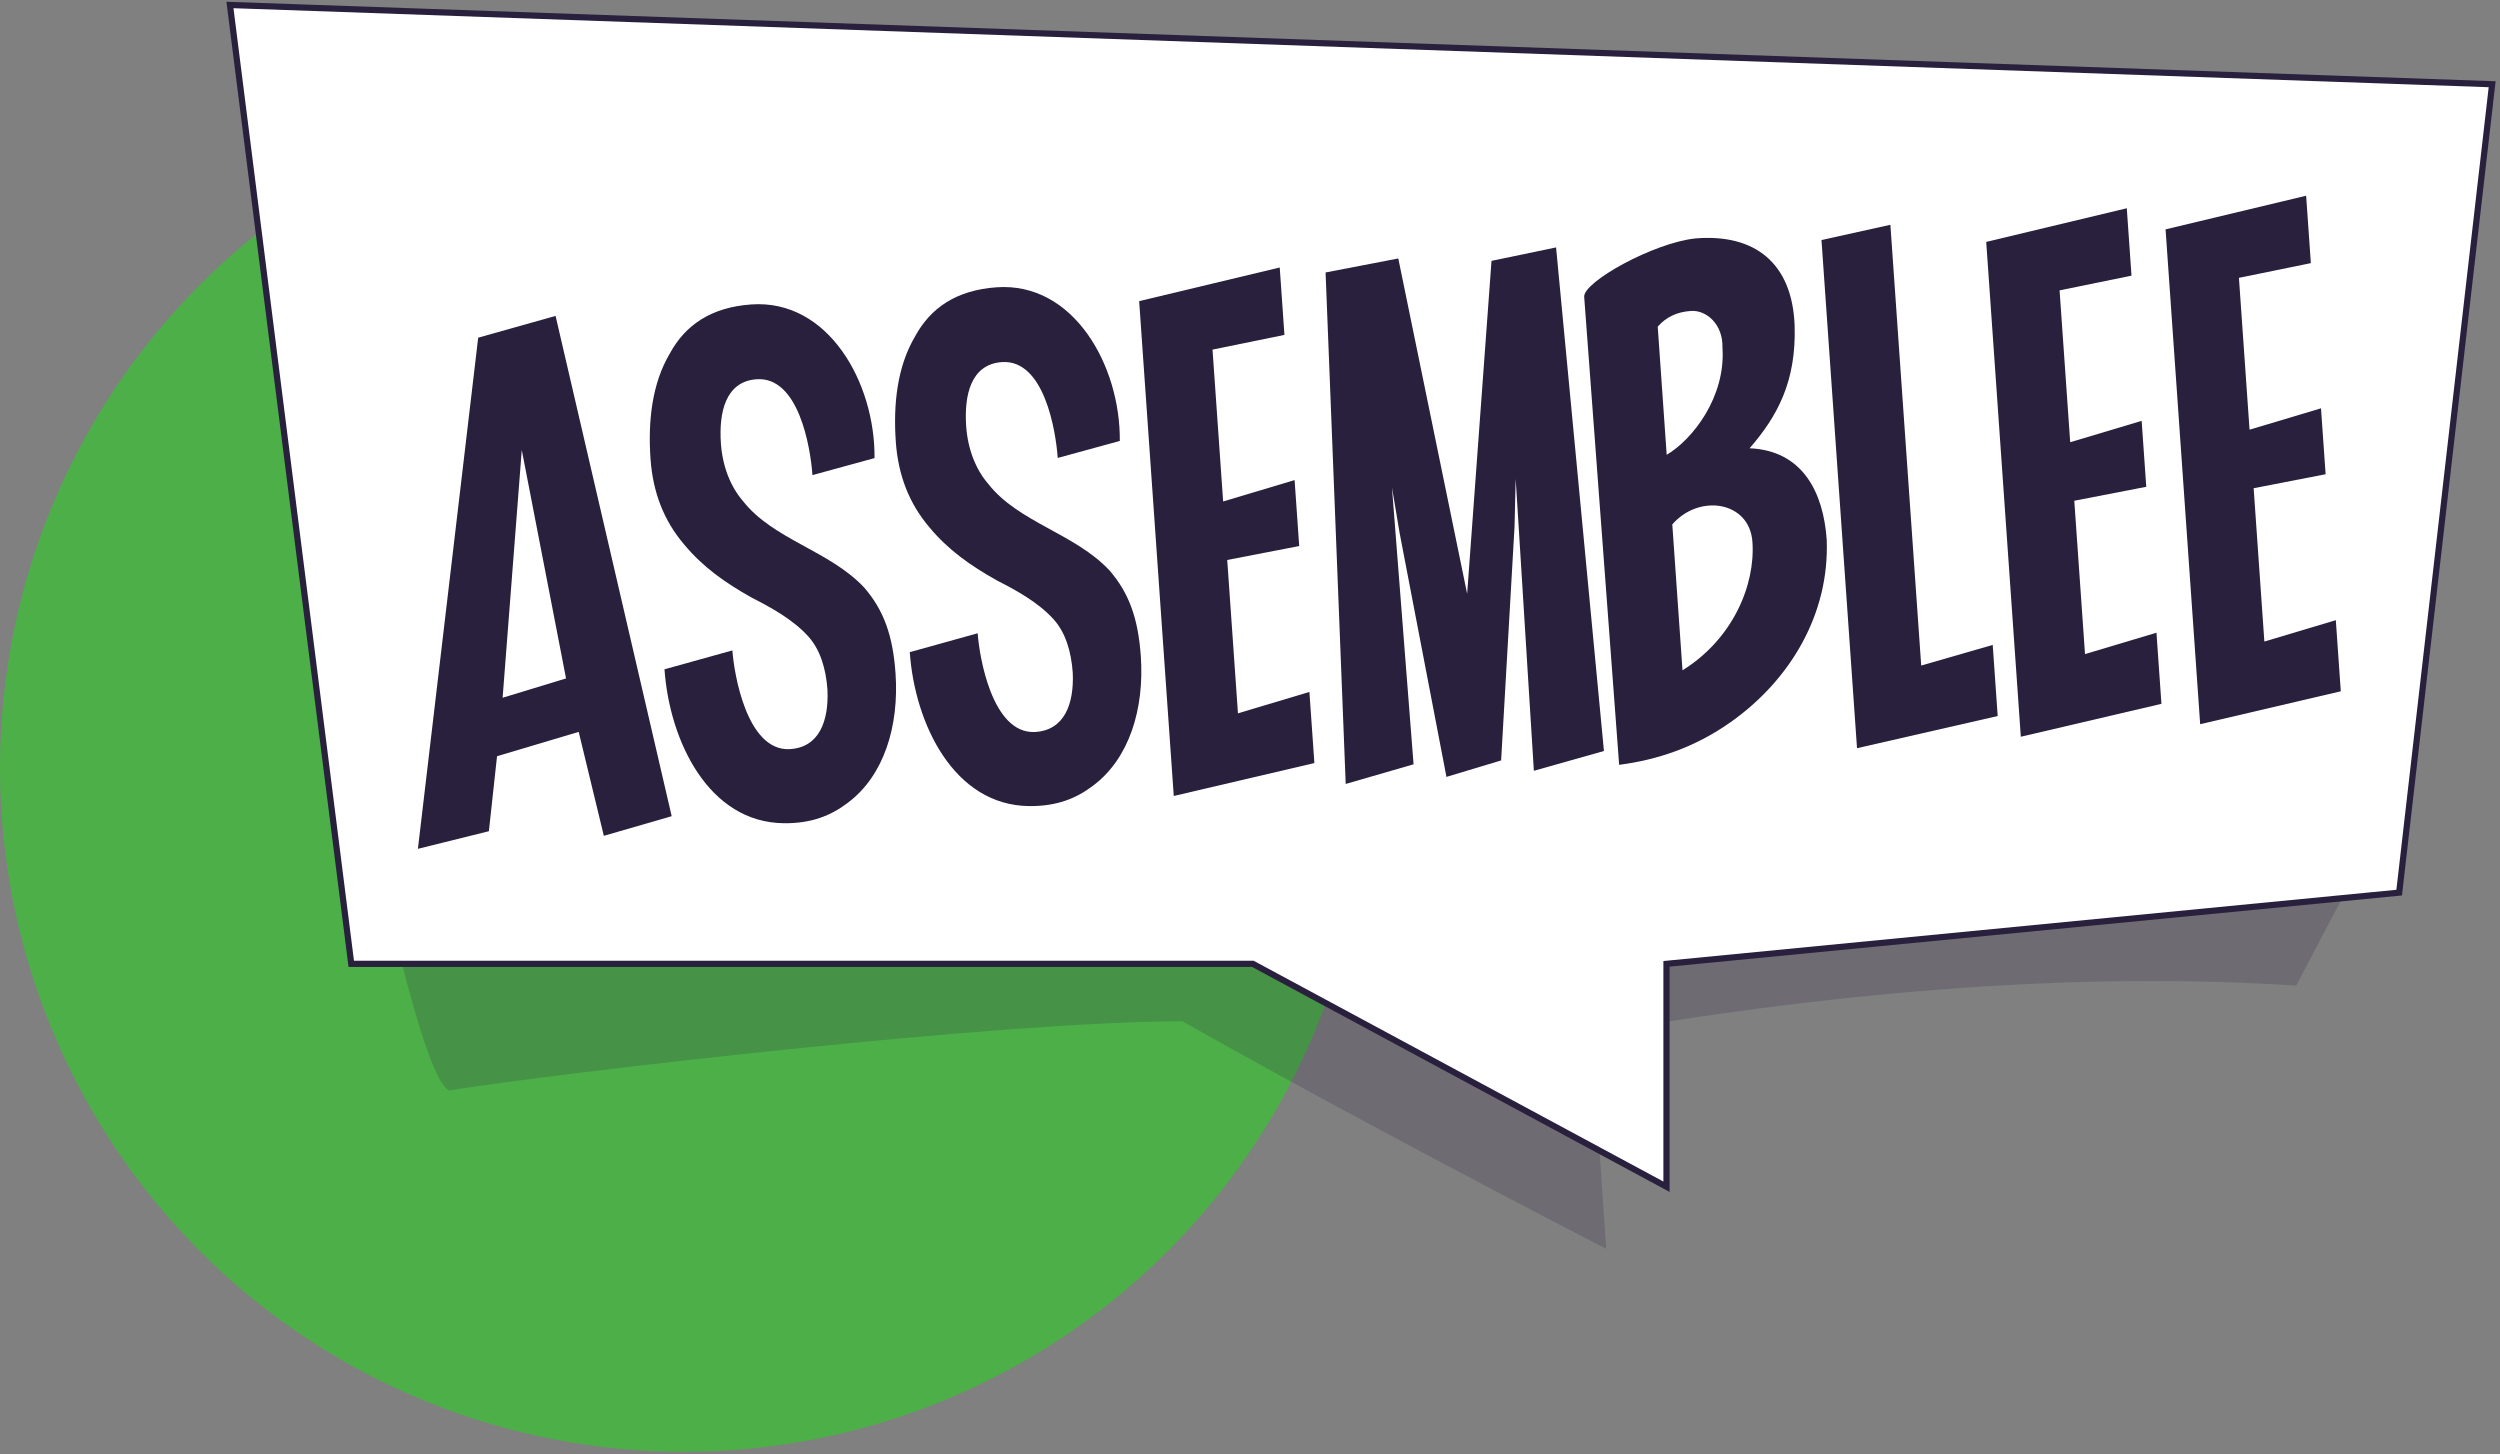 <?xml version="1.0" encoding="UTF-8"?>
<svg width="404px" height="235px" viewBox="0 0 404 235" version="1.1" xmlns="http://www.w3.org/2000/svg" xmlns:xlink="http://www.w3.org/1999/xlink">
    <rect x="0" y="0" width="404" height="235" fill="#808080" stroke="none"/>
    <title>bubble/about-4</title>
    <g id="Page-CMS" stroke="none" stroke-width="1" fill="none" fill-rule="evenodd">
        <g id="About---1920x1200" transform="translate(-1386, -1907)">
            <g id="content" transform="translate(266, 131)">
                <g id="row-software" transform="translate(94, 1776.806)">
                    <g id="bubble/about-4" transform="translate(1026, 0)">
                        <circle id="Oval" fill="#4DAF48" cx="110.5" cy="123.306" r="110.5"></circle>
                        <g id="blue" transform="translate(37.159, 0)">
                            <path d="M26.891,151.301 C30.623,166.495 33.472,174.53 35.437,175.406 C53.717,172.494 124.549,164.234 153.914,164.234 C173.361,175.199 196.192,187.459 222.406,201.014 L220.053,166.291 C262.646,158.914 300.596,156.308 333.901,158.472 C337.33,151.938 342.506,142.107 349.428,128.979 L26.891,151.301 Z" id="Path-3" fill-opacity="0.2" fill="#28203D"></path>
                            <polygon id="Path-2" stroke="#28203D" fill="#FFFFFF" points="-2.58147956e-13 -1.6961611e-13 365.572 12.806 350.547 143.443 232.145 154.95 232.145 190.971 165.301 154.95 19.603 154.95"></polygon>
                            <g id="AssemblEe" transform="translate(182.934, 83.448) rotate(-4) translate(-182.934, -83.448) translate(27.055, 41.233)" fill="#28203D" fill-rule="nonzero">
                                <path d="M15.48,2.64 L0,84.36 L11.64,82.32 L13.8,70.32 L27.24,67.32 L30.12,84.36 L41.28,81.96 L28.2,2.27373675e-13 L15.48,2.64 Z M25.8,58.56 L15.36,60.96 L21.24,21.24 L25.8,58.56 Z" id="Shape"></path>
                                <path d="M53.415,22.44 C53.415,17.4 54.855,12.48 59.895,12.48 C66.735,12.48 67.815,24.12 67.815,28.56 L78.015,26.52 C78.975,14.4 72.375,0.36 59.895,0.36 C53.295,0.36 48.975,3 46.215,7.32 C42.975,12 41.895,18 41.895,24.12 C41.895,29.52 43.335,34.2 46.335,38.28 C49.095,42.12 52.455,44.88 56.655,47.64 C59.655,49.44 63.015,51.6 65.295,54.48 C67.095,56.76 67.815,59.88 67.815,63.36 C67.695,68.28 65.895,72.6 60.975,72.48 C54.135,72.24 52.935,59.76 52.935,55.92 L41.775,58.2 C41.775,69.84 47.175,83.4 59.295,84.36 C63.735,84.72 66.975,83.64 69.735,81.84 C75.975,77.88 78.975,69.96 78.975,61.44 C78.975,55.32 77.775,51.12 74.895,47.28 C69.735,40.92 60.735,38.52 56.295,31.92 C54.495,29.52 53.415,26.16 53.415,22.44 Z" id="Path"></path>
                                <path d="M93.149,22.44 C93.149,17.4 94.589,12.48 99.629,12.48 C106.469,12.48 107.549,24.12 107.549,28.56 L117.749,26.52 C118.709,14.4 112.109,0.36 99.629,0.36 C93.029,0.36 88.709,3 85.949,7.32 C82.709,12 81.629,18 81.629,24.12 C81.629,29.52 83.069,34.2 86.069,38.28 C88.829,42.12 92.189,44.88 96.389,47.64 C99.389,49.44 102.749,51.6 105.029,54.48 C106.829,56.76 107.549,59.88 107.549,63.36 C107.429,68.28 105.629,72.6 100.709,72.48 C93.869,72.24 92.669,59.76 92.669,55.92 L81.509,58.2 C81.509,69.84 86.909,83.4 99.029,84.36 C103.469,84.72 106.709,83.64 109.469,81.84 C115.709,77.88 118.709,69.96 118.709,61.44 C118.709,55.32 117.509,51.12 114.629,47.28 C109.469,40.92 100.469,38.52 96.029,31.92 C94.229,29.52 93.149,26.16 93.149,22.44 Z" id="Path"></path>
                                <polygon id="Path" points="145.484 45.48 145.484 34.8 133.724 37.44 133.724 12.84 145.484 11.28 145.484 0.36 122.444 4.2 122.444 84.36 145.484 80.64 145.484 69.12 133.724 71.76 133.724 46.92"></polygon>
                                <polygon id="Path" points="181.139 37.08 180.779 84.36 192.299 81.96 190.259 0.24 179.699 1.68 172.019 55.08 164.699 0.24 152.819 1.68 150.299 84.36 161.459 81.96 161.099 37.08 161.819 44.52 166.619 84.36 175.619 82.32 180.419 44.76"></polygon>
                                <path d="M194.233,8.52 L194.593,84.36 C200.713,84 206.953,82.44 213.073,78.72 C223.153,72.6 230.233,62.4 230.593,50.4 C230.593,42.72 227.713,35.76 219.193,34.8 C224.113,29.88 227.473,24.48 227.833,15.6 C228.193,5.4 222.433,0.24 212.833,0.36 C205.993,0.6 194.233,6.12 194.233,8.52 Z M205.873,69.84 L205.873,46.2 C210.553,41.52 218.593,43.32 218.593,49.92 C218.593,57 214.273,65.4 205.873,69.84 Z M215.953,18.24 C215.953,26.28 210.073,32.76 205.753,34.92 L205.753,14.16 C207.193,12.72 208.993,12 211.273,12 C213.793,12 216.313,14.52 215.953,18.24 Z" id="Shape"></path>
                                <polygon id="Path" points="233.128 2.04 233.128 84.36 256.168 80.76 256.168 69.24 244.408 71.76 244.408 0.36"></polygon>
                                <polygon id="Path" points="282.703 45.48 282.703 34.8 270.943 37.44 270.943 12.84 282.703 11.28 282.703 0.36 259.663 4.2 259.663 84.36 282.703 80.64 282.703 69.12 270.943 71.76 270.943 46.92"></polygon>
                                <polygon id="Path" points="311.757 45.48 311.757 34.8 299.997 37.44 299.997 12.84 311.757 11.28 311.757 0.36 288.717 4.2 288.717 84.36 311.757 80.64 311.757 69.12 299.997 71.76 299.997 46.92"></polygon>
                            </g>
                        </g>
                    </g>
                </g>
            </g>
        </g>
    </g>
</svg>